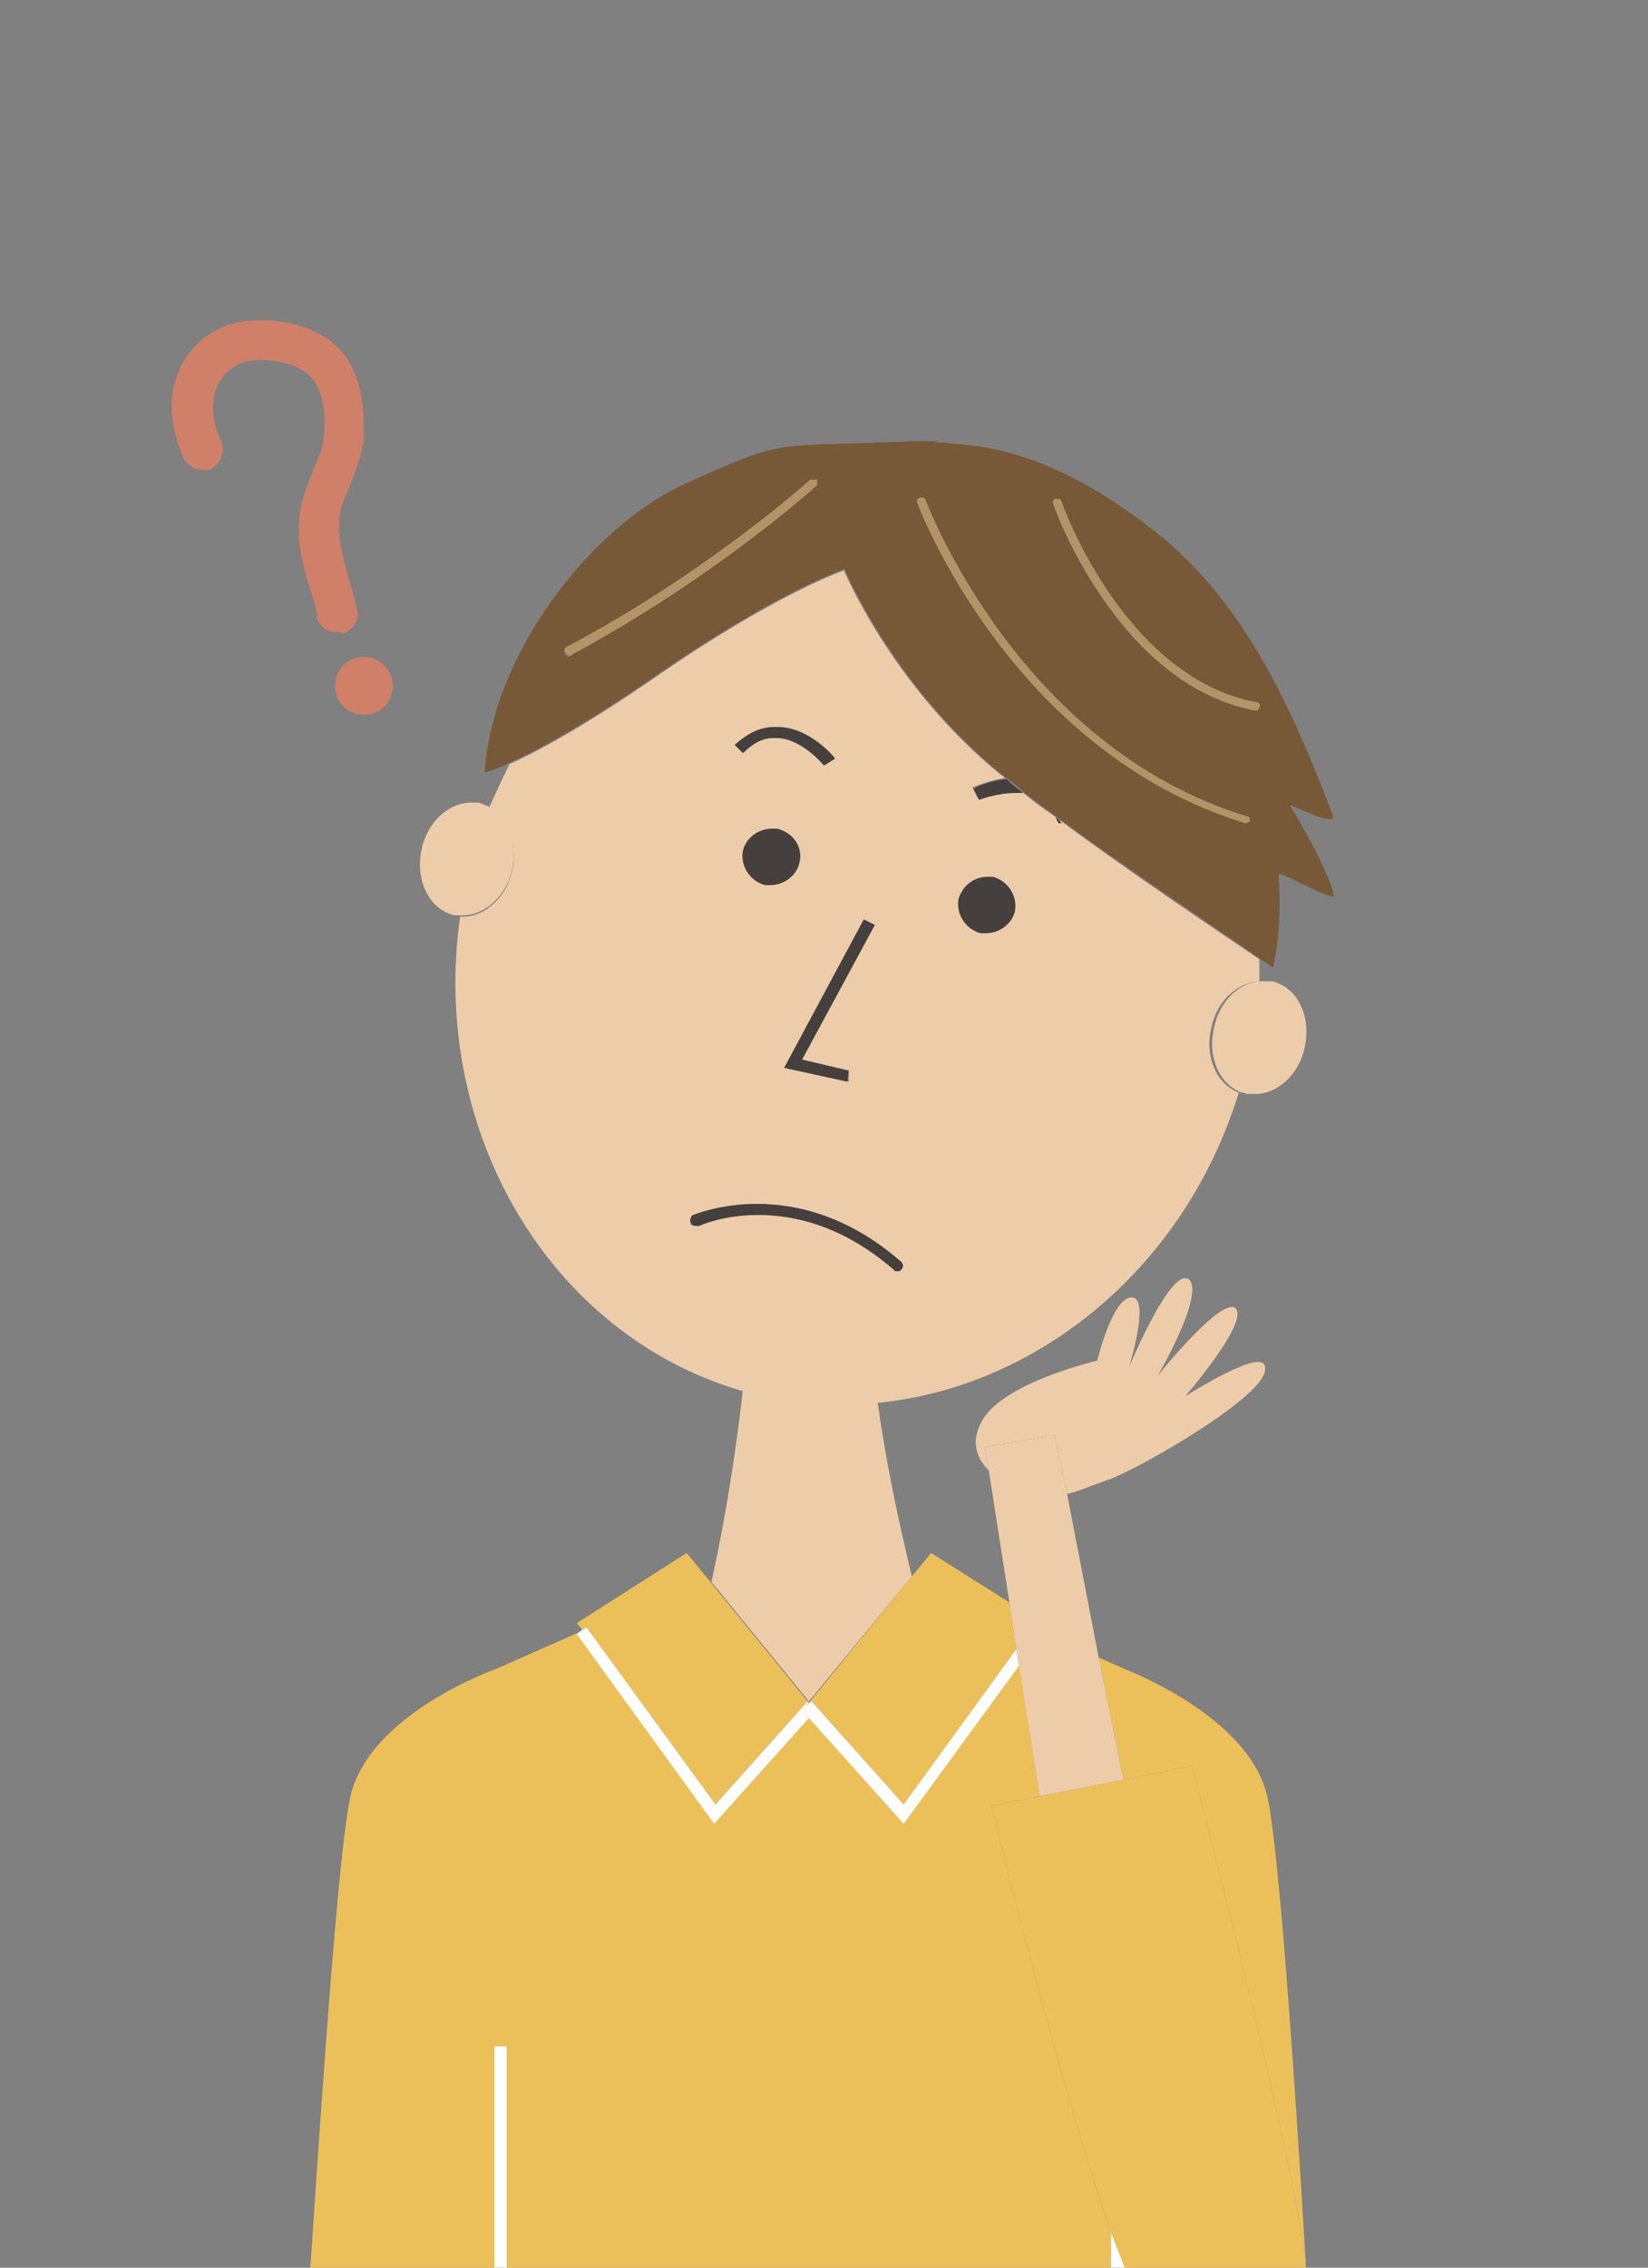 <?xml version="1.0" encoding="UTF-8"?>
<svg xmlns="http://www.w3.org/2000/svg" xmlns:xlink="http://www.w3.org/1999/xlink" version="1.1" viewBox="0 0 120 165">
  <rect x="0" y="0" width="120" height="165" fill="#808080" stroke="none"/>
  <defs>
    <style>
      .cls-1 {
        fill: none;
      }

      .cls-2 {
        fill: #775937;
      }

      .cls-3 {
        fill: #d08068;
      }

      .cls-4 {
        fill: #ebc05b;
      }

      .cls-5 {
        fill: #45403e;
      }

      .cls-6 {
        clip-path: url(#clippath-1);
      }

      .cls-7 {
        clip-path: url(#clippath-2);
      }

      .cls-8 {
        fill: #fff;
      }

      .cls-9 {
        fill: #edcca9;
      }

      .cls-10 {
        fill: #b29467;
      }

      .cls-11 {
        clip-path: url(#clippath);
      }
    </style>
    <clipPath id="clippath">
      <rect class="cls-1" x="9.8" y="19.5" width="91.5" height="145.5"/>
    </clipPath>
    <clipPath id="clippath-1">
      <polyline class="cls-1" points="12.4 23.3 97.4 23.3 97.4 170.5 12.4 170.5 12.4 23.3"/>
    </clipPath>
    <clipPath id="clippath-2">
      <polyline class="cls-1" points="9.8 19.5 101.3 19.5 101.3 165 9.8 165 9.8 19.5"/>
    </clipPath>
  </defs>
  <!-- Generator: Adobe Illustrator 28.7.5, SVG Export Plug-In . SVG Version: 1.2.0 Build 176)  -->
  <g>
    <g id="_レイヤー_1" data-name="レイヤー_1">
      <g class="cls-11">
        <g class="cls-6">
          <path class="cls-8" d="M36,165h-13.4c0,.1,0,.3,0,.4h13.4v-.4M80.9,165h-44v.4h44v-.4M95.1,165h0c0,.1,0,.3,0,.4h0c0-.1,0-.3,0-.4"/>
          <polyline class="cls-8" points="36.9 165 36 165 36 165.4 36 165.5 36.9 165.5 36.9 165.4 36.9 165"/>
          <path class="cls-8" d="M81.9,165h-1v.4h0c0,0,1.2,0,1.2,0,0-.2-.1-.3-.2-.5"/>
          <path class="cls-8" d="M95.1,165h-13.2c0,.2.1.3.2.5.2.5.4.9.6,1.3,1.3,2.5,4,3.7,6.6,3.7s5.9-1.7,5.8-4.9c0,0,0-.1,0-.2,0-.1,0-.3,0-.4"/>
          <g class="cls-7">
            <path class="cls-9" d="M54.1,101.1c-.5,4.3-1.2,9.1-2.3,14l7.1,8.7,7.5-9.1c-1-4.1-1.9-8.4-2.5-12.7-.8,0-1.6.1-2.4.1-2,0-3.9-.2-5.9-.6-.5-.1-1-.2-1.4-.4"/>
            <path class="cls-9" d="M50.7,89.2c-.2,0-.4,0-.4-.2,0-.2,0-.5.2-.6,0,0,1.9-.8,4.6-.8,2.8,0,6.6.8,10.5,4.2.2.2.2.4,0,.6,0,0,0,.1-.2.1s-.2,0-.3-.1c-3.7-3.2-7.2-4-9.9-4-2.6,0-4.3.8-4.3.8,0,0-.1,0-.2,0M61.7,78.7l-4.6-1,5.8-10.8.8.4-5.3,9.8,3.4.8v.8M71.8,67.9c-.1,0-.3,0-.4,0-1.1-.3-1.8-1.4-1.6-2.5.3-1,1.1-1.6,2.1-1.6.1,0,.3,0,.4,0,1.1.3,1.8,1.4,1.6,2.5-.3,1-1.2,1.6-2.1,1.6M56.1,64.4c-.1,0-.3,0-.4,0-1.1-.3-1.8-1.4-1.6-2.5.3-1,1.2-1.6,2.1-1.6.1,0,.3,0,.4,0,1.2.3,1.9,1.4,1.6,2.5-.3,1-1.2,1.6-2.1,1.6M54.1,54.8l-.6-.6c.9-.8,1.8-1.3,2.9-1.3,0,0,.2,0,.3,0,2.3,0,4,2.2,4.1,2.3l-.8.5s-1.6-1.9-3.4-2c0,0-.2,0-.3,0-.8,0-1.5.4-2.2,1.1M61.5,41.5s-4.9,1.6-14.1,8c-5.1,3.5-8.5,5.3-10.3,6.1-.5,1-1,2.1-1.5,3.2,1.4.8,2.1,2.6,1.7,4.5-.4,2-2,3.4-3.6,3.4s-.1,0-.2,0c-2.2,15.6,6.5,30.4,20.5,34.5.5.1,1,.3,1.4.4,2,.4,4,.6,5.9.6s1.6,0,2.4-.1c11.9-1.1,22.6-9.9,26.5-22.6-1.6-.6-2.5-2.6-2-4.7.4-2,1.9-3.3,3.5-3.4,0-.5,0-1,0-1.6-2.5-1.7-9.4-6.3-14.5-10.1h-.2c0,0-.1-.2-.2-.3-.9-.6-1.7-1.2-2.4-1.8-.2,0-.4,0-.6,0-1.3,0-2.5.5-2.6.5l-.4-.8c0,0,1.1-.5,2.4-.7-.1,0-.2-.2-.3-.2-8-6.5-11.5-15-11.5-15"/>
            <path class="cls-9" d="M34.3,58.4c-1.6,0-3.2,1.4-3.6,3.4-.5,2.3.6,4.4,2.4,4.8.1,0,.3,0,.4,0,0,0,.1,0,.2,0,1.6,0,3.2-1.4,3.6-3.4.4-1.9-.3-3.7-1.7-4.5-.2-.1-.5-.2-.7-.3-.2,0-.4,0-.6,0"/>
            <path class="cls-9" d="M91.9,71.4s0,0,0,0c-1.6,0-3.1,1.4-3.5,3.4-.5,2.1.4,4.1,2,4.7.1,0,.2,0,.4.1.2,0,.4,0,.6,0,1.6,0,3.2-1.4,3.6-3.4.5-2.2-.5-4.4-2.4-4.8-.2,0-.4,0-.6,0"/>
            <path class="cls-5" d="M56.2,60.3c-1,0-1.9.7-2.1,1.6-.2,1.1.5,2.2,1.6,2.5.1,0,.3,0,.4,0,1,0,1.9-.7,2.1-1.6.3-1.1-.4-2.2-1.6-2.5-.1,0-.3,0-.4,0"/>
            <path class="cls-5" d="M71.9,63.8c-1,0-1.8.7-2.1,1.6-.2,1.1.5,2.2,1.6,2.5.1,0,.3,0,.4,0,1,0,1.9-.7,2.1-1.6.2-1.1-.5-2.2-1.6-2.5-.1,0-.3,0-.4,0"/>
            <polyline class="cls-5" points="62.9 66.9 57.1 77.7 61.7 78.7 61.8 77.9 58.4 77.1 63.7 67.3 62.9 66.9"/>
            <path class="cls-5" d="M55.1,87.6c-2.7,0-4.6.8-4.6.8-.2,0-.3.4-.2.6,0,.1.3.2.4.2s.1,0,.2,0c0,0,1.7-.8,4.3-.8,2.7,0,6.2.8,9.9,4,0,.1.2.1.3.1s.2-.1.2-.1c.2-.2.2-.4,0-.6-3.9-3.4-7.7-4.2-10.5-4.2"/>
            <path class="cls-5" d="M56.4,52.9c-1.1,0-2,.5-2.9,1.3l.6.6c.7-.7,1.4-1.1,2.2-1.1,0,0,.2,0,.3,0,1.8,0,3.4,2,3.4,2l.8-.5c0-.1-1.8-2.2-4.1-2.3-.1,0-.2,0-.3,0"/>
            <path class="cls-5" d="M76.9,59.5c0,.1.1.3.2.4h.2c-.1-.2-.3-.3-.4-.4M73.3,56.7c-1.3.1-2.3.6-2.4.7l.4.8c0,0,1.3-.5,2.6-.5.2,0,.4,0,.6,0-.4-.3-.9-.7-1.2-1"/>
            <path class="cls-2" d="M91.4,51.7c-10.1-1.9-14.7-14.9-14.7-15,0-.2,0-.3.2-.4,0,0,.1,0,.1,0,.1,0,.2,0,.3.2,0,0,4.5,12.8,14.2,14.6.2,0,.3.2.2.3,0,.2-.2.3-.3.3M90.7,59.9h0c-17.1-5.2-23.8-23.2-23.9-23.3-.1-.2,0-.3.2-.4,0,0,.1,0,.1,0,.1,0,.2,0,.3.2.1.2,6.7,17.9,23.4,23,.2,0,.2.2.2.4,0,0-.2.1-.3.1h0M41.4,47.8c0,0-.2-.1-.3-.2,0-.1,0-.3,0-.4,10.4-5.5,17.7-12.1,17.8-12.2,0,0,.1,0,.2,0s.2,0,.2,0c0,0,0,.3,0,.4,0,0-7.4,6.7-17.8,12.3q0,.1-.2.1M68.4,32.1c-.6,0-1.2,0-1.9,0-10.3.5-8.9-.4-16.6,3.1-6.9,3.1-14.1,12.5-14.6,21,0,0,.6-.1,1.8-.7,1.8-.8,5.2-2.6,10.3-6.1,9.2-6.4,14.1-8,14.1-8,0,0,3.5,8.5,11.5,15,0,0,.2.2.3.2.4.3.8.6,1.2,1,.7.6,1.5,1.1,2.4,1.8.1.1.3.2.4.3,5.2,3.8,12.1,8.4,14.5,10.1.6.4.9.6.9.6,0,0,.7-2.6.4-6.8,0,0,0,0,0,0,.3,0,1.1.4,1.9.8.8.4,1.7.8,2,.8s.1,0,.1,0c0-1.1-2.6-5.8-3.2-6.6,0,0,0,0,0,0,.2,0,.7.3,1.3.5.6.3,1.3.5,1.6.5s.3,0,.2-.4c-2.9-7.6-6.4-15.5-13-20.6-3.8-3-8.5-5.7-13.4-6.2-.9-.1-1.8-.2-2.6-.2"/>
            <path class="cls-10" d="M67.1,36.2s0,0-.1,0c-.2.1-.3.2-.2.4,0,.1,6.8,18.1,23.9,23.3h0,0c0,0,.2-.1.3-.1,0-.2,0-.4-.2-.4-16.7-5.1-23.3-22.8-23.4-23,0-.1-.1-.2-.3-.2"/>
            <path class="cls-10" d="M77,36.3s0,0-.1,0c-.2,0-.3.2-.2.4,0,0,4.6,13.1,14.7,15,.1,0,.3,0,.3-.3.1-.1,0-.3-.2-.3-9.7-1.8-14.2-14.5-14.2-14.6,0-.1-.1-.2-.3-.2"/>
            <path class="cls-10" d="M59.2,34.9c0,0-.1,0-.2,0,0,0-7.4,6.7-17.8,12.2,0,0-.2.3,0,.4,0,0,.2.2.3.2s.1,0,.2-.1c10.4-5.6,17.7-12.2,17.8-12.3,0-.1,0-.3,0-.4,0,0-.1,0-.2,0"/>
            <path class="cls-4" d="M80,120.6l1.8,8.9,5-1s7.7,29.4,8.3,36.5h0c-.9-15.2-2-30.5-2.8-34.2-1.2-5.5-9-8.8-10.5-9.4l-1.8-.8M42.1,118.8l-5.9,2.6h0c0,0-9.4,3.3-10.7,9.4-.8,3.7-1.9,19-2.9,34.2h13.4v-16.1h.9v16.1h44v-2.6c-3.7-10.4-8.7-31-8.7-31l3.5-.7-1.5-9.6-8.4,11.5-6.9-7.7-6.9,7.7-10-13.8h.1"/>
            <polyline class="cls-8" points="36.9 148.9 36 148.9 36 165 36.9 165 36.9 148.9"/>
            <path class="cls-8" d="M80.9,162.4v2.6h1c-.3-.8-.6-1.6-1-2.6"/>
            <polyline class="cls-4" points="50 113 42 118.1 42.4 118.6 42.7 118.4 52.1 131.3 58.8 123.8 58.9 123.9 58.9 123.9 51.8 115.2 50 113"/>
            <polyline class="cls-8" points="42.7 118.4 42.4 118.6 42.1 118.8 42 118.9 52 132.7 58.9 125 58.4 124.4 58.7 124.1 58.7 124.1 58.9 123.9 58.8 123.8 52.1 131.3 42.7 118.4"/>
            <polyline class="cls-4" points="67.8 113 66.4 114.7 58.9 123.9 58.9 123.9 58.7 124.1 58.7 124.1 59.1 123.8 65.8 131.3 74 120 73.5 116.6 67.8 113"/>
            <polyline class="cls-8" points="74 120 65.8 131.3 59.1 123.8 58.7 124.1 58.4 124.4 58.9 125 65.8 132.7 74.2 121.2 74 120"/>
            <path class="cls-9" d="M86.3,93c-1.4,0-4.1,6.5-4.1,6.5,0,0,1.6-5.1.2-5.1,0,0,0,0,0,0-1.4,0-2.5,4.6-2.5,4.6,0,0-6.9,1.6-8.4,4.4-.9,1.6-.3,2.8.5,3.6l-.3-1.7,5.1-.9.9,4.3c.9-.2,2-.7,3.2-1.1,2.5-1,10.8-5.8,11.2-7.8.1-.5-.1-.7-.5-.7-1.4,0-5.3,2.5-5.3,2.5,0,0,5.1-5.9,3.5-6.5,0,0,0,0-.1,0-1.4,0-5.4,5-5.4,5,0,0,3.4-5.8,2.3-7,0,0-.2-.1-.3-.1"/>
            <polyline class="cls-9" points="76.8 104.4 71.7 105.3 72 107 73.5 116.6 74 120 74.2 121.2 75.7 130.7 81.8 129.5 80 120.6 77.7 108.7 76.8 104.4"/>
            <path class="cls-4" d="M86.8,128.5l-5,1-6.1,1.2-3.5.7s5,20.6,8.7,31c.3.9.7,1.8,1,2.6h13.2c-.6-7.1-8.3-36.5-8.3-36.5"/>
            <path class="cls-3" d="M19,23.3h0c-1.2,0-2.3.2-3.2.7-2.1,1.1-3.3,3.2-3.3,5.6h0c0,1.2.3,2.5.9,3.8.3.5.9.8,1.4.8s.4,0,.6-.1c.7-.4,1-1.3.7-2-.9-1.9-.9-4.4,1.1-5.5.5-.3,1.1-.4,1.9-.4,1.2,0,2.6.4,3.3,1,1.3,1.1,1.3,3.4,1.2,4.3,0,.9-.4,1.8-.8,2.7-.4,1.1-.9,2.2-1,3.5-.2,1.9.3,3.6.8,5.2.2.6.4,1.3.5,1.9,0,.7.7,1.2,1.4,1.2s.2,0,.4.1c.8-.2,1.3-1,1.1-1.8-.2-.8-.4-1.5-.6-2.2-.4-1.4-.8-2.8-.7-4.1,0-.9.4-1.8.8-2.7.4-1.1.9-2.2,1-3.5,0-1.7,0-4.9-2.2-6.8-1.3-1.1-3.3-1.7-5.2-1.7"/>
            <path class="cls-3" d="M26.5,47.8c-1.2,0-2.1.9-2.1,2.1s.9,2.1,2.1,2.1,2.1-.9,2.1-2.1-1-2.1-2.1-2.1"/>
          </g>
        </g>
      </g>
    </g>
  </g>
</svg>